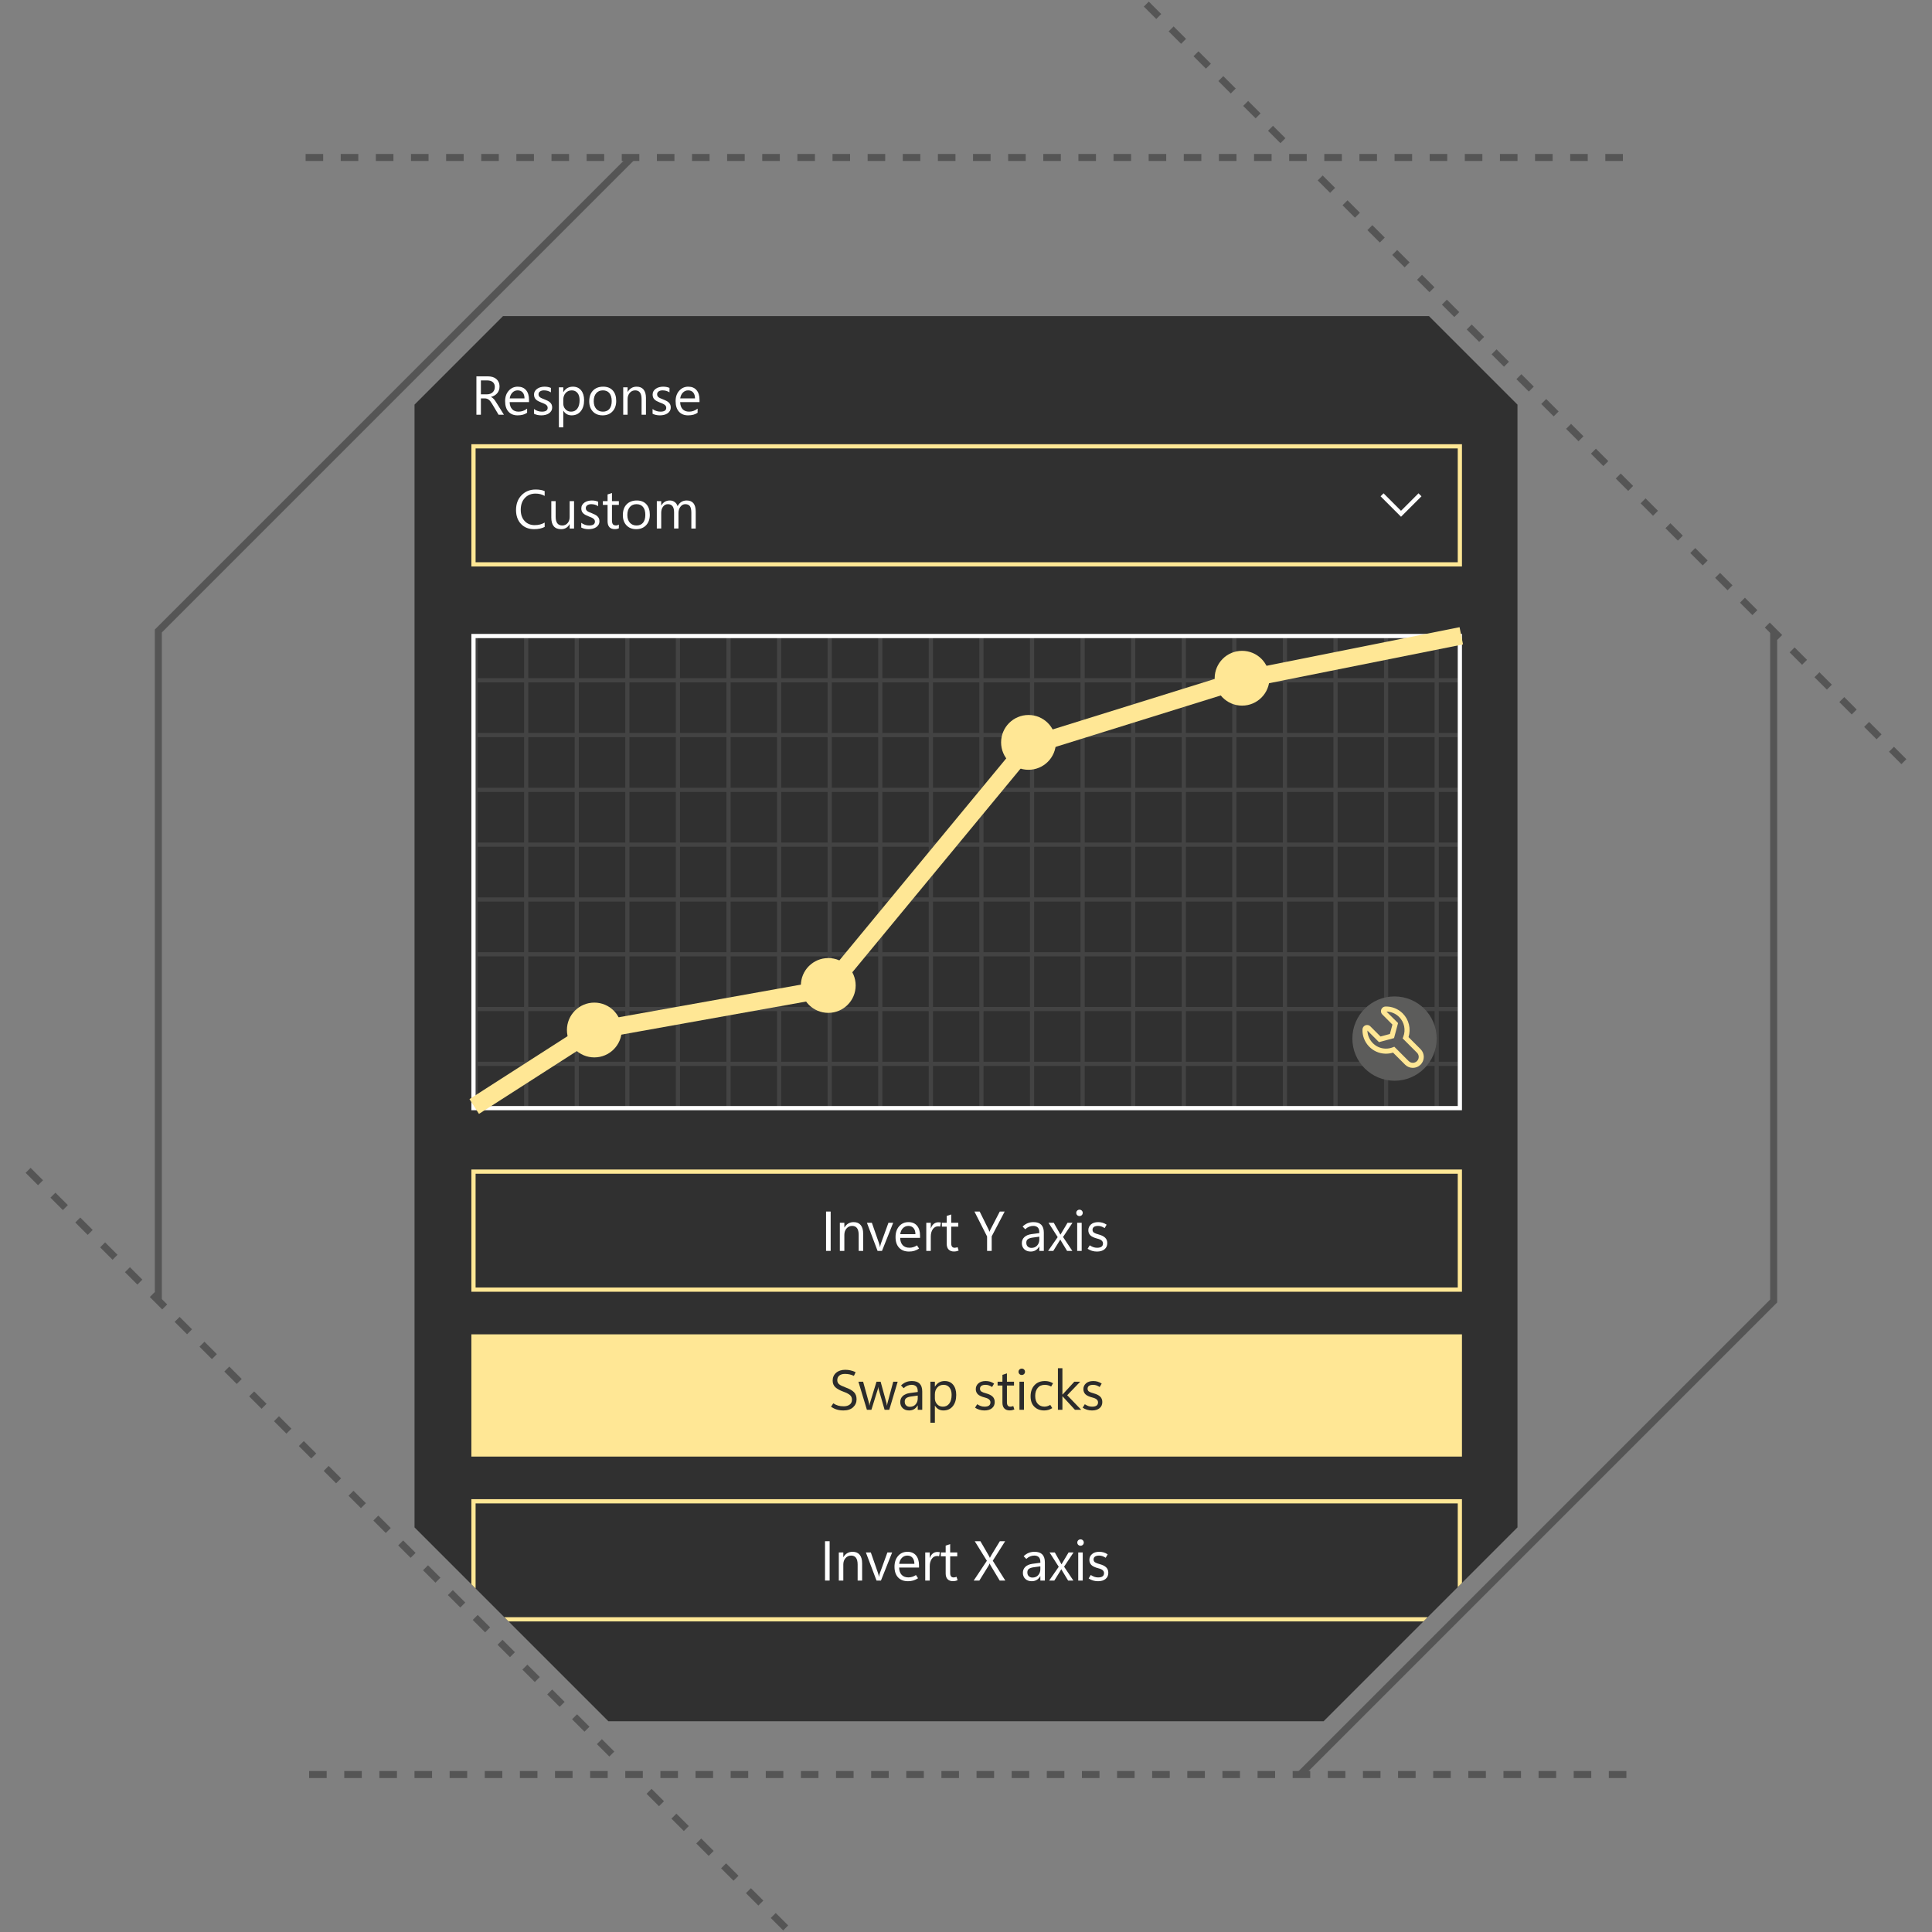 <svg xmlns="http://www.w3.org/2000/svg" xmlns:xlink="http://www.w3.org/1999/xlink" id="ps3-img-4" viewBox="0 0 550 550"><rect x="0" y="0" width="550" height="550" fill="#808080" stroke="none"/><g clip-path="url(#clip0_1105_9371)"><path d="M180.511 45.609L46.073 180.047V370.171H44.073V179.219L179.097 44.195L180.511 45.609Z" fill="#555555"/><path d="M542.707 216.123L541.293 217.537L537.758 214.002L539.172 212.588L542.707 216.123ZM535.636 209.051L534.222 210.465L530.687 206.93L532.101 205.516L535.636 209.051ZM528.564 201.98L527.15 203.394L523.615 199.859L525.029 198.445L528.564 201.98ZM521.494 194.91L520.08 196.324L516.544 192.788L517.958 191.374L521.494 194.91ZM514.423 187.838L513.009 189.252L509.474 185.717L510.888 184.303L514.423 187.838ZM507.352 180.767L505.938 182.181L502.403 178.646L503.817 177.232L507.352 180.767ZM500.28 173.696L498.866 175.11L495.331 171.575L496.745 170.161L500.28 173.696ZM493.21 166.625L491.796 168.039L488.26 164.503L489.674 163.089L493.21 166.625ZM486.139 159.554L484.725 160.968L481.189 157.432L482.603 156.018L486.139 159.554ZM479.067 152.483L477.653 153.897L474.118 150.362L475.532 148.948L479.067 152.483ZM471.996 145.412L470.582 146.826L467.047 143.291L468.461 141.877L471.996 145.412ZM464.926 138.341L463.512 139.755L459.976 136.219L461.39 134.805L464.926 138.341ZM457.854 131.27L456.44 132.684L452.904 129.148L454.318 127.734L457.854 131.27ZM450.783 124.199L449.369 125.613L445.834 122.078L447.248 120.664L450.783 124.199ZM443.712 117.127L442.298 118.541L438.763 115.006L440.177 113.592L443.712 117.127ZM436.641 110.056L435.227 111.47L431.692 107.935L433.106 106.521L436.641 110.056ZM429.57 102.986L428.156 104.4L424.62 100.864L426.034 99.45L429.57 102.986ZM422.499 95.915L421.085 97.329L417.549 93.793L418.963 92.379L422.499 95.915ZM415.428 88.843L414.014 90.257L410.479 86.722L411.893 85.308L415.428 88.843ZM408.356 81.772L406.942 83.186L403.407 79.651L404.821 78.237L408.356 81.772ZM401.285 74.701L399.871 76.115L396.336 72.58L397.75 71.166L401.285 74.701ZM394.215 67.63L392.801 69.044L389.265 65.508L390.679 64.094L394.215 67.63ZM387.144 60.559L385.73 61.973L382.195 58.438L383.609 57.024L387.144 60.559ZM380.072 53.488L378.658 54.902L375.123 51.367L376.537 49.953L380.072 53.488ZM365.931 39.346L364.517 40.76L360.981 37.224L362.395 35.81L365.931 39.346ZM358.859 32.275L357.445 33.689L353.909 30.153L355.323 28.739L358.859 32.275ZM351.788 25.204L350.374 26.618L346.839 23.083L348.253 21.669L351.788 25.204ZM344.717 18.132L343.303 19.546L339.768 16.011L341.182 14.597L344.717 18.132ZM337.646 11.061L336.232 12.475L332.697 8.94L334.111 7.526L337.646 11.061ZM330.575 3.991L329.161 5.405L325.625 1.869L327.039 0.455L330.575 3.991Z" fill="#555555"/><path d="M462 43.83V45.83H457V43.83H462ZM452 43.83V45.83H447V43.83H452ZM442 43.83V45.83H437V43.83H442ZM432 43.83V45.83H427V43.83H432ZM422 43.83V45.83H417V43.83H422ZM412 43.83V45.83H407V43.83H412ZM402 43.83V45.83H397V43.83H402ZM392 43.83V45.83H387V43.83H392ZM382 43.83V45.83H377V43.83H382ZM372 43.83V45.83H367V43.83H372ZM362 43.83V45.83H357V43.83H362ZM352 43.83V45.83H347V43.83H352ZM342 43.83V45.83H337V43.83H342ZM332 43.83V45.83H327V43.83H332ZM322 43.83V45.83H317V43.83H322ZM312 43.83V45.83H307V43.83H312ZM302 43.83V45.83H297V43.83H302ZM292 43.83V45.83H287V43.83H292ZM282 43.83V45.83H277V43.83H282ZM272 43.83V45.83H267V43.83H272ZM262 43.83V45.83H257V43.83H262ZM252 43.83V45.83H247V43.83H252ZM242 43.83V45.83H237V43.83H242ZM232 43.83V45.83H227V43.83H232ZM222 43.83V45.83H217V43.83H222ZM212 43.83V45.83H207V43.83H212ZM202 43.83V45.83H197V43.83H202ZM192 43.83V45.83H187V43.83H192ZM182 43.83V45.83H177V43.83H182ZM172 43.83V45.83H167V43.83H172ZM162 43.83V45.83H157V43.83H162ZM152 43.83V45.83H147V43.83H152ZM142 43.83V45.83H137V43.83H142ZM132 43.83V45.83H127V43.83H132ZM122 43.83V45.83H117V43.83H122ZM112 43.83V45.83H107V43.83H112ZM102 43.83V45.83H97V43.83H102ZM92 43.83V45.83H87V43.83H92Z" fill="#555555"/><path d="M505.927 179.83V370.781L370.903 505.805L369.489 504.391L503.927 369.953V179.83H505.927Z" fill="#555555"/><path d="M224.374 548.131L222.96 549.545L219.425 546.01L220.839 544.596L224.374 548.131ZM217.303 541.061L215.889 542.475L212.353 538.939L213.767 537.525L217.303 541.061ZM210.232 533.989L208.818 535.403L205.283 531.868L206.697 530.454L210.232 533.989ZM203.161 526.918L201.747 528.332L198.211 524.796L199.625 523.382L203.161 526.918ZM196.09 519.847L194.676 521.261L191.141 517.725L192.555 516.311L196.09 519.847ZM189.019 512.776L187.605 514.19L184.069 510.654L185.483 509.24L189.019 512.776ZM174.877 498.634L173.463 500.048L169.927 496.512L171.341 495.098L174.877 498.634ZM167.806 491.563L166.392 492.977L162.857 489.441L164.271 488.027L167.806 491.563ZM160.735 484.492L159.321 485.906L155.785 482.37L157.199 480.956L160.735 484.492ZM153.664 477.421L152.25 478.835L148.715 475.299L150.129 473.885L153.664 477.421ZM146.593 470.35L145.179 471.764L141.643 468.229L143.057 466.815L146.593 470.35ZM139.521 463.279L138.107 464.693L134.572 461.157L135.986 459.743L139.521 463.279ZM132.451 456.208L131.037 457.622L127.501 454.087L128.915 452.673L132.451 456.208ZM125.379 449.137L123.965 450.551L120.43 447.015L121.844 445.601L125.379 449.137ZM118.309 442.065L116.895 443.479L113.359 439.943L114.773 438.529L118.309 442.065ZM111.237 434.995L109.823 436.409L106.287 432.873L107.701 431.459L111.237 434.995ZM104.167 427.923L102.753 429.337L99.217 425.801L100.631 424.387L104.167 427.923ZM97.095 420.853L95.681 422.267L92.145 418.731L93.559 417.317L97.095 420.853ZM90.024 413.781L88.61 415.195L85.074 411.659L86.488 410.245L90.024 413.781ZM82.953 406.71L81.539 408.124L78.003 404.589L79.417 403.175L82.953 406.71ZM75.882 399.639L74.468 401.053L70.932 397.517L72.346 396.103L75.882 399.639ZM68.811 392.568L67.397 393.982L63.861 390.446L65.275 389.032L68.811 392.568ZM61.74 385.497L60.326 386.911L56.791 383.375L58.205 381.961L61.74 385.497ZM54.669 378.426L53.255 379.84L49.719 376.304L51.133 374.89L54.669 378.426ZM47.598 371.355L46.184 372.769L42.649 369.233L44.063 367.819L47.598 371.355ZM40.527 364.284L39.113 365.698L35.577 362.162L36.991 360.748L40.527 364.284ZM33.456 357.212L32.042 358.626L28.507 355.091L29.921 353.677L33.456 357.212ZM26.385 350.142L24.971 351.556L21.435 348.02L22.849 346.606L26.385 350.142ZM19.313 343.07L17.899 344.484L14.364 340.949L15.778 339.535L19.313 343.07ZM12.243 336L10.829 337.414L7.293 333.878L8.707 332.464L12.243 336Z" fill="#555555"/><path d="M463 504.171V506.171H458V504.171H463ZM453 504.171V506.171H448V504.171H453ZM443 504.171V506.171H438V504.171H443ZM433 504.171V506.171H428V504.171H433ZM423 504.171V506.171H418V504.171H423ZM413 504.171V506.171H408V504.171H413ZM403 504.171V506.171H398V504.171H403ZM393 504.171V506.171H388V504.171H393ZM383 504.171V506.171H378V504.171H383ZM373 504.171V506.171H368V504.171H373ZM363 504.171V506.171H358V504.171H363ZM353 504.171V506.171H348V504.171H353ZM343 504.171V506.171H338V504.171H343ZM333 504.171V506.171H328V504.171H333ZM323 504.171V506.171H318V504.171H323ZM313 504.171V506.171H308V504.171H313ZM303 504.171V506.171H298V504.171H303ZM293 504.171V506.171H288V504.171H293ZM283 504.171V506.171H278V504.171H283ZM273 504.171V506.171H268V504.171H273ZM263 504.171V506.171H258V504.171H263ZM253 504.171V506.171H248V504.171H253ZM243 504.171V506.171H238V504.171H243ZM233 504.171V506.171H228V504.171H233ZM223 504.171V506.171H218V504.171H223ZM213 504.171V506.171H208V504.171H213ZM203 504.171V506.171H198V504.171H203ZM193 504.171V506.171H188V504.171H193ZM183 504.171V506.171H178V504.171H183ZM173 504.171V506.171H168V504.171H173ZM163 504.171V506.171H158V504.171H163ZM153 504.171V506.171H148V504.171H153ZM143 504.171V506.171H138V504.171H143ZM133 504.171V506.171H128V504.171H133ZM123 504.171V506.171H118V504.171H123ZM113 504.171V506.171H108V504.171H113ZM103 504.171V506.171H98V504.171H103ZM93 504.171V506.171H88V504.171H93Z" fill="#555555"/><path d="M406.809 90H143.191L118.009 115.181V434.819L173.191 490H376.809L431.991 434.819V115.181L406.809 90Z" fill="#303030"/><path opacity="0.3" d="M414.991 194.262V193.062H409.591V181.062H408.391V193.062H395.191V181.062H393.991V193.062H380.791V181.062H379.591V193.062H366.391V181.062H365.191V193.062H351.991V181.062H350.791V193.062H337.591V181.062H336.391V193.062H323.191V181.062H321.991V193.062H308.791V181.062H307.591V193.062H294.391V181.062H293.191V193.062H279.991V181.062H278.791V193.062H265.591V181.062H264.391V193.062H251.191V181.062H249.991V193.062H236.791V181.062H235.591V193.062H222.391V181.062H221.191V193.062H207.991V181.062H206.791V193.062H193.591V181.062H192.391V193.062H179.191V181.062H177.991V193.062H164.791V181.062H163.591V193.062H150.391V181.062H149.191V193.062H135.991V181.062H134.791V315.833H135.991V303.462H149.191V315.833H150.391V303.462H163.591V315.833H164.791V303.462H177.991V315.833H179.191V303.462H192.391V315.833H193.591V303.462H206.791V315.833H207.991V303.462H221.191V315.833H222.391V303.462H235.591V315.833H236.791V303.462H249.991V315.833H251.191V303.462H264.391V315.833H265.591V303.462H278.791V315.833H279.991V303.462H293.191V315.833H294.391V303.462H307.591V315.833H308.791V303.462H321.991V315.833H323.191V303.462H336.391V315.833H337.591V303.462H350.791V315.833H351.991V303.462H365.191V315.833H366.391V303.462H379.591V315.833H380.791V303.462H393.991V315.833H395.191V303.462H408.391V315.833H409.591V303.462H414.991V302.262H409.591V287.862H414.991V286.662H409.591V272.262H414.991V271.062H409.591V256.662H414.991V255.462H409.591V241.062H414.991V239.862H409.591V225.462H414.991V224.262H409.591V209.862H414.991V208.662H409.591V194.262H414.991ZM393.991 194.262V208.662H380.791V194.262H393.991ZM179.191 241.062H192.391V255.462H179.191V241.062ZM177.991 255.462H164.791V241.062H177.991V255.462ZM193.591 241.062H206.791V255.462H193.591V241.062ZM207.991 241.062H221.191V255.462H207.991V241.062ZM222.391 241.062H235.591V255.462H222.391V241.062ZM236.791 241.062H249.991V255.462H236.791V241.062ZM251.191 241.062H264.391V255.462H251.191V241.062ZM265.591 241.062H278.791V255.462H265.591V241.062ZM279.991 241.062H293.191V255.462H279.991V241.062ZM294.391 241.062H307.591V255.462H294.391V241.062ZM308.791 241.062H321.991V255.462H308.791V241.062ZM323.191 241.062H336.391V255.462H323.191V241.062ZM337.591 241.062H350.791V255.462H337.591V241.062ZM351.991 241.062H365.191V255.462H351.991V241.062ZM351.991 239.862V225.462H365.191V239.862H351.991ZM350.791 239.862H337.591V225.462H350.791V239.862ZM336.391 239.862H323.191V225.462H336.391V239.862ZM321.991 239.862H308.791V225.462H321.991V239.862ZM307.591 239.862H294.391V225.462H307.591V239.862ZM293.191 239.862H279.991V225.462H293.191V239.862ZM278.791 239.862H265.591V225.462H278.791V239.862ZM264.391 239.862H251.191V225.462H264.391V239.862ZM249.991 239.862H236.791V225.462H249.991V239.862ZM235.591 239.862H222.391V225.462H235.591V239.862ZM221.191 239.862H207.991V225.462H221.191V239.862ZM206.791 239.862H193.591V225.462H206.791V239.862ZM192.391 239.862H179.191V225.462H192.391V239.862ZM177.991 239.862H164.791V225.462H177.991V239.862ZM163.591 239.862H150.391V225.462H163.591V239.862ZM163.591 241.062V255.462H150.391V241.062H163.591ZM163.591 256.662V271.062H150.391V256.662H163.591ZM164.791 256.662H177.991V271.062H164.791V256.662ZM179.191 256.662H192.391V271.062H179.191V256.662ZM193.591 256.662H206.791V271.062H193.591V256.662ZM207.991 256.662H221.191V271.062H207.991V256.662ZM222.391 256.662H235.591V271.062H222.391V256.662ZM236.791 256.662H249.991V271.062H236.791V256.662ZM251.191 256.662H264.391V271.062H251.191V256.662ZM265.591 256.662H278.791V271.062H265.591V256.662ZM279.991 256.662H293.191V271.062H279.991V256.662ZM294.391 256.662H307.591V271.062H294.391V256.662ZM308.791 256.662H321.991V271.062H308.791V256.662ZM323.191 256.662H336.391V271.062H323.191V256.662ZM337.591 256.662H350.791V271.062H337.591V256.662ZM351.991 256.662H365.191V271.062H351.991V256.662ZM366.391 256.662H379.591V271.062H366.391V256.662ZM366.391 255.462V241.062H379.591V255.462H366.391ZM366.391 239.862V225.462H379.591V239.862H366.391ZM366.391 224.262V209.862H379.591V224.262H366.391ZM365.191 224.262H351.991V209.862H365.191V224.262ZM350.791 224.262H337.591V209.862H350.791V224.262ZM336.391 224.262H323.191V209.862H336.391V224.262ZM321.991 224.262H308.791V209.862H321.991V224.262ZM307.591 224.262H294.391V209.862H307.591V224.262ZM293.191 224.262H279.991V209.862H293.191V224.262ZM278.791 224.262H265.591V209.862H278.791V224.262ZM264.391 224.262H251.191V209.862H264.391V224.262ZM249.991 224.262H236.791V209.862H249.991V224.262ZM235.591 224.262H222.391V209.862H235.591V224.262ZM221.191 224.262H207.991V209.862H221.191V224.262ZM206.791 224.262H193.591V209.862H206.791V224.262ZM192.391 224.262H179.191V209.862H192.391V224.262ZM177.991 224.262H164.791V209.862H177.991V224.262ZM163.591 224.262H150.391V209.862H163.591V224.262ZM149.191 224.262H135.991V209.862H149.191V224.262ZM149.191 225.462V239.862H135.991V225.462H149.191ZM149.191 241.062V255.462H135.991V241.062H149.191ZM149.191 256.662V271.062H135.991V256.662H149.191ZM149.191 272.262V286.662H135.991V272.262H149.191ZM150.391 272.262H163.591V286.662H150.391V272.262ZM164.791 272.262H177.991V286.662H164.791V272.262ZM179.191 272.262H192.391V286.662H179.191V272.262ZM193.591 272.262H206.791V286.662H193.591V272.262ZM207.991 272.262H221.191V286.662H207.991V272.262ZM222.391 272.262H235.591V286.662H222.391V272.262ZM236.791 272.262H249.991V286.662H236.791V272.262ZM251.191 272.262H264.391V286.662H251.191V272.262ZM265.591 272.262H278.791V286.662H265.591V272.262ZM279.991 272.262H293.191V286.662H279.991V272.262ZM294.391 272.262H307.591V286.662H294.391V272.262ZM308.791 272.262H321.991V286.662H308.791V272.262ZM323.191 272.262H336.391V286.662H323.191V272.262ZM337.591 272.262H350.791V286.662H337.591V272.262ZM351.991 272.262H365.191V286.662H351.991V272.262ZM366.391 272.262H379.591V286.662H366.391V272.262ZM380.791 272.262H393.991V286.662H380.791V272.262ZM380.791 271.062V256.662H393.991V271.062H380.791ZM380.791 255.462V241.062H393.991V255.462H380.791ZM380.791 239.862V225.462H393.991V239.862H380.791ZM380.791 224.262V209.862H393.991V224.262H380.791ZM379.591 194.262V208.662H366.391V194.262H379.591ZM365.191 194.262V208.662H351.991V194.262H365.191ZM350.791 194.262V208.662H337.591V194.262H350.791ZM336.391 194.262V208.662H323.191V194.262H336.391ZM321.991 194.262V208.662H308.791V194.262H321.991ZM307.591 194.262V208.662H294.391V194.262H307.591ZM293.191 194.262V208.662H279.991V194.262H293.191ZM278.791 194.262V208.662H265.591V194.262H278.791ZM264.391 194.262V208.662H251.191V194.262H264.391ZM249.991 194.262V208.662H236.791V194.262H249.991ZM235.591 194.262V208.662H222.391V194.262H235.591ZM221.191 194.262V208.662H207.991V194.262H221.191ZM206.791 194.262V208.662H193.591V194.262H206.791ZM192.391 194.262V208.662H179.191V194.262H192.391ZM177.991 194.262V208.662H164.791V194.262H177.991ZM163.591 194.262V208.662H150.391V194.262H163.591ZM149.191 194.262V208.662H135.991V194.262H149.191ZM135.991 302.262V287.862H149.191V302.262H135.991ZM150.391 302.262V287.862H163.591V302.262H150.391ZM164.791 302.262V287.862H177.991V302.262H164.791ZM179.191 302.262V287.862H192.391V302.262H179.191ZM193.591 302.262V287.862H206.791V302.262H193.591ZM207.991 302.262V287.862H221.191V302.262H207.991ZM222.391 302.262V287.862H235.591V302.262H222.391ZM236.791 302.262V287.862H249.991V302.262H236.791ZM251.191 302.262V287.862H264.391V302.262H251.191ZM265.591 302.262V287.862H278.791V302.262H265.591ZM279.991 302.262V287.862H293.191V302.262H279.991ZM294.391 302.262V287.862H307.591V302.262H294.391ZM308.791 302.262V287.862H321.991V302.262H308.791ZM323.191 302.262V287.862H336.391V302.262H323.191ZM337.591 302.262V287.862H350.791V302.262H337.591ZM351.991 302.262V287.862H365.191V302.262H351.991ZM366.391 302.262V287.862H379.591V302.262H366.391ZM380.791 302.262V287.862H393.991V302.262H380.791ZM408.391 302.262H395.191V287.862H408.391V302.262ZM408.391 286.662H395.191V272.262H408.391V286.662ZM408.391 271.062H395.191V256.662H408.391V271.062ZM408.391 255.462H395.191V241.062H408.391V255.462ZM408.391 239.862H395.191V225.462H408.391V239.862ZM408.391 224.262H395.191V209.862H408.391V224.262ZM408.391 208.662H395.191V194.262H408.391V208.662Z" fill="#707070"/><path d="M143.453 118.062H141.93L140.102 115C139.935 114.715 139.772 114.473 139.615 114.272C139.457 114.071 139.297 113.907 139.131 113.781C138.966 113.655 138.789 113.562 138.597 113.503C138.407 113.445 138.192 113.415 137.954 113.415H136.903V118.061H135.623V107.138H138.883C139.361 107.138 139.801 107.198 140.205 107.317C140.608 107.436 140.959 107.617 141.256 107.861C141.553 108.105 141.785 108.408 141.953 108.771C142.121 109.134 142.204 109.56 142.204 110.047C142.204 110.428 142.146 110.777 142.033 111.095C141.918 111.413 141.756 111.695 141.546 111.944C141.335 112.194 141.08 112.406 140.784 112.58C140.486 112.756 140.153 112.892 139.782 112.988V113.018C139.965 113.099 140.124 113.192 140.258 113.296C140.392 113.4 140.521 113.523 140.643 113.666C140.765 113.808 140.885 113.968 141.005 114.149C141.124 114.33 141.258 114.539 141.405 114.777L143.453 118.062ZM136.903 108.296V112.257H138.64C138.96 112.257 139.256 112.209 139.527 112.113C139.799 112.015 140.034 111.878 140.232 111.697C140.43 111.516 140.585 111.296 140.697 111.035C140.809 110.774 140.864 110.48 140.864 110.155C140.864 109.572 140.674 109.116 140.297 108.788C139.919 108.461 139.371 108.297 138.655 108.297H136.903V108.296Z" fill="white"/><path d="M150.598 114.474H145.091C145.112 115.344 145.345 116.014 145.792 116.485C146.239 116.959 146.853 117.194 147.635 117.194C148.513 117.194 149.321 116.904 150.057 116.326V117.499C149.371 117.997 148.465 118.245 147.338 118.245C146.236 118.245 145.371 117.891 144.74 117.182C144.11 116.474 143.795 115.477 143.795 114.192C143.795 112.978 144.139 111.989 144.828 111.225C145.516 110.461 146.37 110.079 147.391 110.079C148.412 110.079 149.201 110.409 149.76 111.069C150.318 111.729 150.598 112.645 150.598 113.819V114.474ZM149.319 113.415C149.313 112.694 149.141 112.133 148.797 111.731C148.455 111.33 147.979 111.13 147.369 111.13C146.78 111.13 146.279 111.341 145.868 111.762C145.457 112.184 145.203 112.735 145.106 113.416L149.319 113.415Z" fill="white"/><path d="M152.015 117.78V116.439C152.695 116.941 153.445 117.193 154.262 117.193C155.359 117.193 155.908 116.827 155.908 116.096C155.908 115.887 155.861 115.712 155.766 115.566C155.672 115.422 155.546 115.293 155.385 115.182C155.226 115.071 155.038 114.97 154.821 114.881C154.605 114.792 154.373 114.699 154.124 114.603C153.779 114.466 153.475 114.328 153.214 114.188C152.952 114.049 152.733 113.89 152.559 113.716C152.383 113.54 152.251 113.341 152.163 113.118C152.074 112.894 152.029 112.633 152.029 112.333C152.029 111.967 152.113 111.644 152.28 111.362C152.447 111.08 152.671 110.844 152.95 110.654C153.229 110.463 153.548 110.32 153.906 110.224C154.264 110.126 154.634 110.078 155.015 110.078C155.69 110.078 156.295 110.195 156.828 110.428V111.693C156.254 111.317 155.594 111.129 154.847 111.129C154.613 111.129 154.403 111.156 154.215 111.209C154.027 111.263 153.865 111.338 153.732 111.434C153.598 111.53 153.493 111.646 153.419 111.781C153.345 111.915 153.309 112.063 153.309 112.227C153.309 112.429 153.346 112.601 153.419 112.737C153.493 112.875 153.601 112.997 153.743 113.103C153.885 113.211 154.057 113.307 154.261 113.393C154.464 113.479 154.695 113.572 154.954 113.675C155.299 113.808 155.609 113.943 155.884 114.083C156.158 114.223 156.392 114.38 156.585 114.555C156.778 114.729 156.927 114.931 157.031 115.161C157.135 115.388 157.188 115.66 157.188 115.975C157.188 116.361 157.103 116.696 156.933 116.981C156.763 117.266 156.535 117.501 156.251 117.69C155.967 117.877 155.639 118.017 155.269 118.108C154.899 118.199 154.51 118.245 154.103 118.245C153.299 118.244 152.603 118.09 152.015 117.78Z" fill="white"/><path d="M160.385 116.934H160.355V121.65H159.105V110.262H160.355V111.633H160.385C160.999 110.597 161.899 110.079 163.082 110.079C164.088 110.079 164.872 110.429 165.436 111.127C165.999 111.825 166.282 112.761 166.282 113.933C166.282 115.239 165.964 116.283 165.33 117.067C164.696 117.851 163.827 118.244 162.725 118.244C161.713 118.244 160.934 117.807 160.385 116.934ZM160.354 113.789V114.878C160.354 115.523 160.564 116.07 160.982 116.52C161.401 116.969 161.933 117.194 162.578 117.194C163.335 117.194 163.928 116.904 164.357 116.326C164.786 115.747 165 114.942 165 113.912C165 113.042 164.8 112.362 164.398 111.87C163.996 111.376 163.453 111.131 162.768 111.131C162.042 111.131 161.458 111.384 161.016 111.889C160.575 112.394 160.354 113.027 160.354 113.789Z" fill="white"/><path d="M171.538 118.244C170.385 118.244 169.465 117.879 168.777 117.15C168.088 116.421 167.744 115.456 167.744 114.252C167.744 112.942 168.102 111.918 168.818 111.182C169.534 110.446 170.501 110.078 171.72 110.078C172.883 110.078 173.79 110.436 174.443 111.152C175.095 111.869 175.421 112.862 175.421 114.131C175.421 115.376 175.07 116.372 174.367 117.121C173.664 117.87 172.721 118.244 171.538 118.244ZM171.629 111.13C170.827 111.13 170.191 111.403 169.725 111.949C169.259 112.495 169.024 113.247 169.024 114.207C169.024 115.132 169.26 115.861 169.732 116.393C170.204 116.927 170.837 117.193 171.629 117.193C172.436 117.193 173.058 116.931 173.491 116.409C173.925 115.885 174.142 115.141 174.142 114.176C174.142 113.201 173.925 112.45 173.491 111.922C173.058 111.394 172.436 111.13 171.629 111.13Z" fill="white"/><path d="M183.893 118.062H182.643V113.613C182.643 111.957 182.039 111.13 180.83 111.13C180.205 111.13 179.688 111.364 179.28 111.834C178.872 112.304 178.667 112.897 178.667 113.613V118.062H177.417V110.262H178.667V111.557H178.697C179.286 110.571 180.139 110.079 181.256 110.079C182.109 110.079 182.762 110.354 183.214 110.905C183.666 111.456 183.892 112.253 183.892 113.293L183.893 118.062Z" fill="white"/><path d="M185.773 117.78V116.439C186.453 116.941 187.203 117.193 188.02 117.193C189.117 117.193 189.666 116.827 189.666 116.096C189.666 115.887 189.619 115.712 189.524 115.566C189.43 115.422 189.304 115.293 189.143 115.182C188.984 115.071 188.796 114.97 188.579 114.881C188.363 114.792 188.131 114.699 187.882 114.603C187.537 114.466 187.233 114.328 186.972 114.188C186.71 114.049 186.491 113.89 186.317 113.716C186.141 113.54 186.009 113.341 185.921 113.118C185.832 112.894 185.787 112.633 185.787 112.333C185.787 111.967 185.871 111.644 186.038 111.362C186.205 111.08 186.429 110.844 186.708 110.654C186.987 110.463 187.306 110.32 187.664 110.224C188.022 110.126 188.392 110.078 188.773 110.078C189.448 110.078 190.053 110.195 190.586 110.428V111.693C190.012 111.317 189.352 111.129 188.605 111.129C188.371 111.129 188.161 111.156 187.973 111.209C187.785 111.263 187.623 111.338 187.49 111.434C187.356 111.53 187.251 111.646 187.177 111.781C187.103 111.915 187.067 112.063 187.067 112.227C187.067 112.429 187.104 112.601 187.177 112.737C187.251 112.875 187.359 112.997 187.501 113.103C187.643 113.211 187.815 113.307 188.019 113.393C188.222 113.479 188.453 113.572 188.712 113.675C189.057 113.808 189.367 113.943 189.642 114.083C189.916 114.223 190.15 114.38 190.343 114.555C190.536 114.729 190.685 114.931 190.789 115.161C190.893 115.388 190.946 115.66 190.946 115.975C190.946 116.361 190.861 116.696 190.691 116.981C190.521 117.266 190.293 117.501 190.009 117.69C189.725 117.877 189.397 118.017 189.027 118.108C188.657 118.199 188.268 118.245 187.861 118.245C187.058 118.244 186.362 118.09 185.773 117.78Z" fill="white"/><path d="M199.135 114.474H193.628C193.649 115.344 193.882 116.014 194.329 116.485C194.776 116.959 195.39 117.194 196.172 117.194C197.05 117.194 197.858 116.904 198.594 116.326V117.499C197.908 117.997 197.002 118.245 195.875 118.245C194.773 118.245 193.908 117.891 193.277 117.182C192.647 116.474 192.332 115.477 192.332 114.192C192.332 112.978 192.676 111.989 193.365 111.225C194.053 110.461 194.907 110.079 195.928 110.079C196.949 110.079 197.738 110.409 198.297 111.069C198.855 111.729 199.135 112.645 199.135 113.819V114.474ZM197.855 113.415C197.849 112.694 197.677 112.133 197.333 111.731C196.991 111.33 196.515 111.13 195.905 111.13C195.316 111.13 194.815 111.341 194.404 111.762C193.993 112.184 193.739 112.735 193.642 113.416L197.855 113.415Z" fill="white"/><path d="M416.19 161.261H134.19V126.461H416.19V161.261ZM135.39 160.061H414.99V127.661H135.39V160.061Z" fill="#FFE795"/><path d="M155.056 150.005C154.249 150.431 153.243 150.644 152.039 150.644C150.485 150.644 149.241 150.144 148.306 149.144C147.371 148.144 146.904 146.831 146.904 145.206C146.904 143.457 147.43 142.047 148.481 140.97C149.531 139.893 150.865 139.356 152.48 139.356C153.516 139.356 154.374 139.506 155.054 139.805V141.169C154.272 140.731 153.408 140.515 152.464 140.515C151.21 140.515 150.193 140.932 149.414 141.771C148.634 142.609 148.244 143.729 148.244 145.13C148.244 146.46 148.609 147.52 149.338 148.31C150.066 149.1 151.022 149.494 152.205 149.494C153.302 149.494 154.251 149.25 155.054 148.763L155.056 150.005Z" fill="white"/><path d="M163.42 150.461H162.17V149.228H162.14C161.622 150.172 160.82 150.644 159.733 150.644C157.875 150.644 156.945 149.537 156.945 147.323V142.661H158.187V147.125C158.187 148.771 158.817 149.594 160.076 149.594C160.686 149.594 161.187 149.369 161.58 148.919C161.974 148.469 162.17 147.883 162.17 147.157V142.662H163.42V150.461Z" fill="white"/><path d="M165.47 150.18V148.839C166.151 149.341 166.9 149.593 167.717 149.593C168.814 149.593 169.363 149.227 169.363 148.496C169.363 148.286 169.316 148.112 169.222 147.966C169.128 147.82 169.002 147.692 168.84 147.582C168.681 147.469 168.493 147.369 168.277 147.28C168.061 147.191 167.829 147.098 167.58 147.002C167.234 146.864 166.931 146.727 166.67 146.588C166.408 146.447 166.189 146.29 166.016 146.115C165.84 145.94 165.708 145.739 165.62 145.517C165.531 145.294 165.486 145.031 165.486 144.731C165.486 144.365 165.569 144.042 165.737 143.761C165.905 143.48 166.128 143.243 166.407 143.053C166.686 142.861 167.005 142.719 167.363 142.622C167.721 142.525 168.09 142.477 168.472 142.477C169.147 142.477 169.752 142.592 170.285 142.827V144.091C169.711 143.714 169.051 143.527 168.304 143.527C168.07 143.527 167.86 143.555 167.672 143.609C167.484 143.663 167.322 143.739 167.189 143.834C167.055 143.931 166.95 144.047 166.876 144.181C166.802 144.315 166.766 144.463 166.766 144.626C166.766 144.829 166.803 145 166.876 145.136C166.95 145.275 167.058 145.397 167.2 145.502C167.342 145.61 167.514 145.707 167.718 145.792C167.921 145.878 168.152 145.972 168.412 146.074C168.757 146.207 169.066 146.343 169.341 146.482C169.615 146.623 169.849 146.778 170.042 146.955C170.235 147.129 170.384 147.33 170.488 147.56C170.593 147.788 170.645 148.062 170.645 148.378C170.645 148.762 170.56 149.098 170.39 149.383C170.22 149.668 169.992 149.902 169.708 150.092C169.424 150.279 169.096 150.419 168.726 150.511C168.356 150.601 167.967 150.647 167.56 150.647C166.755 150.645 166.059 150.489 165.47 150.18Z" fill="white"/><path d="M176.179 150.386C175.884 150.548 175.496 150.63 175.013 150.63C173.647 150.63 172.963 149.868 172.963 148.344V143.728H171.622V142.661H172.963V140.758L174.213 140.353V142.661H176.179V143.728H174.213V148.122C174.213 148.647 174.302 149.02 174.479 149.243C174.657 149.468 174.951 149.579 175.362 149.579C175.676 149.579 175.948 149.491 176.177 149.319L176.179 150.386Z" fill="white"/><path d="M181.106 150.644C179.954 150.644 179.033 150.279 178.345 149.551C177.657 148.821 177.312 147.856 177.312 146.653C177.312 145.342 177.67 144.321 178.386 143.583C179.103 142.847 180.069 142.478 181.288 142.478C182.451 142.478 183.358 142.836 184.011 143.551C184.663 144.268 184.99 145.262 184.99 146.531C184.99 147.775 184.639 148.772 183.936 149.52C183.235 150.268 182.29 150.644 181.106 150.644ZM181.199 143.53C180.397 143.53 179.76 143.804 179.294 144.349C178.828 144.896 178.593 145.647 178.593 146.608C178.593 147.531 178.829 148.259 179.301 148.79C179.774 149.324 180.407 149.592 181.199 149.592C182.006 149.592 182.628 149.331 183.061 148.81C183.495 148.287 183.712 147.541 183.712 146.577C183.712 145.602 183.495 144.85 183.061 144.322C182.627 143.794 182.007 143.53 181.199 143.53Z" fill="white"/><path d="M198.062 150.461H196.812V145.983C196.812 145.119 196.678 144.494 196.412 144.109C196.145 143.723 195.697 143.527 195.067 143.527C194.533 143.527 194.081 143.771 193.707 144.258C193.334 144.745 193.148 145.331 193.148 146.01V150.458H191.898V145.827C191.898 144.294 191.306 143.527 190.123 143.527C189.574 143.527 189.123 143.757 188.767 144.216C188.411 144.675 188.233 145.274 188.233 146.01V150.458H186.983V142.658H188.233V143.892H188.263C188.817 142.948 189.624 142.477 190.685 142.477C191.219 142.477 191.683 142.627 192.079 142.922C192.475 143.22 192.747 143.609 192.894 144.092C193.473 143.015 194.336 142.477 195.484 142.477C197.201 142.477 198.058 143.535 198.058 145.653V150.459L198.062 150.461Z" fill="white"/><path d="M398.841 147.11L393.016 141.286L393.866 140.438L398.841 145.413L403.816 140.438L404.666 141.286L398.841 147.11Z" fill="white"/><path d="M416.19 367.733H134.19V332.933H416.19V367.733ZM135.39 366.533H414.99V334.133H135.39V366.533Z" fill="#FFE795"/><path d="M416.19 414.658H134.19V379.858H416.19V414.658Z" fill="#FFE795"/><path d="M353.591 200.876C357.899 200.876 361.391 197.384 361.391 193.076C361.391 188.768 357.899 185.276 353.591 185.276C349.283 185.276 345.791 188.768 345.791 193.076C345.791 197.384 349.283 200.876 353.591 200.876Z" fill="#FFE795"/><path d="M292.791 219.142C297.099 219.142 300.591 215.65 300.591 211.342C300.591 207.034 297.099 203.542 292.791 203.542C288.483 203.542 284.991 207.034 284.991 211.342C284.991 215.65 288.483 219.142 292.791 219.142Z" fill="#FFE795"/><path d="M235.791 288.342C240.099 288.342 243.591 284.85 243.591 280.542C243.591 276.234 240.099 272.742 235.791 272.742C231.483 272.742 227.991 276.234 227.991 280.542C227.991 284.85 231.483 288.342 235.791 288.342Z" fill="#FFE795"/><path d="M169.191 301.02C173.499 301.02 176.991 297.528 176.991 293.22C176.991 288.912 173.499 285.42 169.191 285.42C164.883 285.42 161.391 288.912 161.391 293.22C161.391 297.528 164.883 301.02 169.191 301.02Z" fill="#FFE795"/><path d="M396.991 307.662C403.618 307.662 408.991 302.289 408.991 295.662C408.991 289.035 403.618 283.662 396.991 283.662C390.364 283.662 384.991 289.035 384.991 295.662C384.991 302.289 390.363 307.662 396.991 307.662Z" fill="#5C5C5B"/><path d="M402.203 303.998C401.404 303.998 400.605 303.694 399.997 303.086L396.566 299.655C395.847 299.883 395.102 299.984 394.338 299.961C392.552 299.903 390.896 299.154 389.673 297.85C388.451 296.546 387.809 294.844 387.867 293.058C387.889 292.711 388.028 292.407 388.26 292.178C388.781 291.668 389.618 291.677 390.126 292.195L393 295.07L395.677 294.353L396.394 291.676L393.52 288.797C393.294 288.575 393.154 288.27 393.133 287.944C393.11 287.594 393.226 287.254 393.458 286.989C393.691 286.723 394.013 286.565 394.366 286.543C396.229 286.47 398.028 287.193 399.327 288.497L399.328 288.498C401.096 290.275 401.719 292.876 400.978 295.244L404.41 298.676C405.626 299.892 405.626 301.871 404.41 303.088C403.801 303.694 403.002 303.998 402.203 303.998ZM396.927 297.979L401.014 302.066C401.668 302.72 402.734 302.72 403.389 302.067C404.044 301.412 404.045 300.345 403.39 299.691L399.304 295.605L399.476 295.166C400.243 293.216 399.784 290.996 398.306 289.511C397.349 288.551 396.046 288.001 394.696 287.977L397.998 291.244L396.852 295.526L392.569 296.674L389.268 293.372C389.302 294.619 389.803 295.883 390.721 296.862C391.68 297.886 392.98 298.474 394.383 298.519C395.101 298.538 395.814 298.419 396.486 298.153L396.927 297.979ZM389.104 293.206C389.105 293.206 389.105 293.207 389.104 293.206V293.206Z" fill="#FFE795"/><path d="M236.475 356.102H235.162V344.899H236.475V356.102Z" fill="white"/><path d="M245.729 356.102H244.448V351.539C244.448 350.69 244.293 350.053 243.983 349.629C243.673 349.205 243.208 348.992 242.588 348.992C241.947 348.992 241.418 349.233 240.998 349.715C240.578 350.197 240.369 350.805 240.369 351.539V356.102H239.088V348.102H240.369V349.43H240.4C240.702 348.925 241.072 348.546 241.509 348.293C241.946 348.04 242.452 347.914 243.025 347.914C243.9 347.914 244.57 348.197 245.033 348.762C245.496 349.327 245.728 350.143 245.728 351.211V356.102H245.729Z" fill="white"/><path d="M254.272 348.102L251.084 356.102H249.826L246.795 348.102H248.201L250.232 353.915C250.305 354.128 250.365 354.328 250.412 354.513C250.459 354.698 250.492 354.871 250.514 355.033H250.545C250.571 354.83 250.605 354.638 250.647 354.459C250.688 354.279 250.738 354.109 250.795 353.947L252.92 348.103H254.272V348.102Z" fill="white"/><path d="M261.917 352.391H256.261C256.282 353.292 256.52 353.986 256.976 354.473C257.432 354.96 258.071 355.203 258.894 355.203C259.253 355.203 259.614 355.15 259.976 355.043C260.338 354.936 260.696 354.766 261.05 354.531L261.644 355.445C261.191 355.736 260.738 355.95 260.285 356.086C259.832 356.222 259.334 356.289 258.793 356.289C257.584 356.289 256.642 355.93 255.965 355.211C255.288 354.492 254.947 353.49 254.942 352.203C254.937 350.916 255.276 349.88 255.962 349.094C256.647 348.307 257.536 347.914 258.63 347.914C259.671 347.914 260.48 348.254 261.056 348.934C261.632 349.614 261.919 350.555 261.919 351.758V352.391H261.917ZM260.605 351.345C260.6 350.605 260.42 350.029 260.066 349.615C259.712 349.201 259.225 348.994 258.605 348.994C257.996 348.994 257.478 349.206 257.054 349.631C256.63 350.056 256.37 350.627 256.277 351.346H260.605V351.345Z" fill="white"/><path d="M267.64 349.196C267.541 349.165 267.452 349.143 267.374 349.13C267.296 349.117 267.197 349.11 267.077 349.11C266.426 349.11 265.913 349.387 265.538 349.942C265.163 350.497 264.975 351.19 264.975 352.024V356.102H263.694V348.102H264.975V349.688H265.006C265.188 349.125 265.467 348.697 265.842 348.403C266.217 348.109 266.649 347.962 267.139 347.962C267.301 347.962 267.437 347.97 267.549 347.985C267.661 348 267.761 348.024 267.85 348.055L267.64 349.196Z" fill="white"/><path d="M272.909 356.009C272.69 356.097 272.475 356.164 272.264 356.208C272.053 356.252 271.815 356.274 271.549 356.274C270.914 356.274 270.415 356.088 270.053 355.715C269.691 355.342 269.51 354.792 269.51 354.063V349.196H268.135V348.102H269.51V346.149L270.791 345.735V348.102H272.807V349.196H270.791V353.915C270.791 354.374 270.873 354.704 271.037 354.907C271.201 355.11 271.447 355.212 271.775 355.212C271.931 355.212 272.082 355.194 272.228 355.157C272.374 355.12 272.496 355.079 272.595 355.032L272.909 356.009Z" fill="white"/><path d="M286.011 344.899L282.315 351.962V356.103H281.002V351.994L277.4 344.9H278.892L281.4 349.963C281.416 349.994 281.447 350.067 281.494 350.182C281.541 350.297 281.601 350.453 281.674 350.651H281.697C281.723 350.563 281.761 350.461 281.81 350.346C281.859 350.231 281.921 350.104 281.994 349.963L284.619 344.9H286.011V344.899Z" fill="white"/><path d="M297.154 356.102H295.872V354.852H295.841C295.565 355.331 295.226 355.69 294.822 355.93C294.418 356.17 293.948 356.289 293.411 356.289C292.661 356.289 292.054 356.07 291.591 355.633C291.128 355.196 290.896 354.615 290.896 353.891C290.896 353.209 291.13 352.643 291.599 352.196C292.068 351.749 292.732 351.462 293.591 351.337L295.872 351.032V350.852C295.872 350.18 295.717 349.702 295.404 349.418C295.091 349.134 294.675 348.992 294.154 348.992C293.738 348.992 293.336 349.07 292.951 349.226C292.566 349.382 292.203 349.622 291.865 349.945L291.115 349.172C291.563 348.74 292.038 348.422 292.544 348.219C293.05 348.016 293.612 347.914 294.232 347.914C295.201 347.914 295.931 348.162 296.421 348.66C296.911 349.158 297.154 349.904 297.154 350.898V356.102H297.154ZM295.871 352.852V352.055L293.941 352.321C293.353 352.405 292.91 352.553 292.613 352.766C292.316 352.979 292.168 353.315 292.168 353.774C292.168 354.253 292.307 354.619 292.586 354.872C292.865 355.125 293.205 355.251 293.606 355.251C294.299 355.251 294.85 355.024 295.258 354.571C295.666 354.118 295.871 353.545 295.871 352.852Z" fill="white"/><path d="M305.313 348.102L302.625 352.149L305.266 356.102H303.774L302.204 353.508C302.152 353.424 302.097 353.334 302.04 353.235C301.983 353.136 301.92 353.024 301.852 352.899H301.821C301.805 352.92 301.768 352.983 301.708 353.087C301.648 353.191 301.563 353.332 301.454 353.509L299.852 356.103H298.375L301.102 352.181L298.493 348.103H299.985L301.532 350.837C301.589 350.941 301.645 351.046 301.7 351.15C301.755 351.254 301.811 351.359 301.868 351.463H301.899C301.962 351.359 302.024 351.254 302.087 351.15C302.15 351.046 302.212 350.941 302.275 350.837L303.9 348.103H305.313V348.102Z" fill="white"/><path d="M307.309 346.188C307.049 346.188 306.83 346.101 306.653 345.926C306.476 345.751 306.387 345.537 306.387 345.281C306.387 345.025 306.475 344.811 306.653 344.636C306.831 344.461 307.049 344.374 307.309 344.374C307.569 344.374 307.788 344.461 307.965 344.636C308.142 344.811 308.231 345.025 308.231 345.281C308.231 345.537 308.143 345.751 307.965 345.926C307.787 346.101 307.569 346.188 307.309 346.188ZM307.934 356.102H306.653V348.102H307.934V356.102Z" fill="white"/><path d="M309.617 355.501L310.226 354.517C310.575 354.746 310.916 354.919 311.249 355.037C311.582 355.155 311.942 355.213 312.327 355.213C312.874 355.213 313.289 355.111 313.573 354.908C313.857 354.705 313.999 354.4 313.999 353.994C313.999 353.666 313.872 353.389 313.62 353.162C313.368 352.935 312.973 352.754 312.436 352.619C311.436 352.364 310.751 352.042 310.381 351.654C310.011 351.266 309.826 350.788 309.826 350.22C309.826 349.564 310.074 349.015 310.568 348.575C311.062 348.135 311.753 347.915 312.638 347.915C313.065 347.915 313.472 347.97 313.857 348.079C314.242 348.188 314.636 348.376 315.037 348.642L314.467 349.611C314.102 349.382 313.776 349.222 313.487 349.131C313.198 349.04 312.905 348.994 312.608 348.994C312.092 348.994 311.699 349.089 311.428 349.279C311.157 349.469 311.022 349.744 311.022 350.103C311.022 350.462 311.161 350.733 311.44 350.916C311.719 351.099 312.168 351.27 312.788 351.432C313.601 351.651 314.208 351.957 314.612 352.35C315.016 352.743 315.217 353.258 315.217 353.893C315.217 354.633 314.955 355.217 314.432 355.647C313.909 356.077 313.191 356.292 312.28 356.292C311.79 356.292 311.321 356.224 310.87 356.089C310.419 355.954 310.003 355.756 309.617 355.501Z" fill="white"/><path d="M236.573 400.48L237.214 399.496C237.673 399.793 238.13 400.009 238.589 400.144C239.048 400.279 239.581 400.347 240.191 400.347C240.873 400.347 241.435 400.187 241.875 399.867C242.315 399.547 242.535 399.079 242.535 398.465C242.535 397.918 242.349 397.481 241.976 397.152C241.603 396.824 240.993 396.506 240.144 396.199C239.092 395.819 238.312 395.39 237.804 394.914C237.296 394.438 237.042 393.809 237.042 393.027C237.042 392.111 237.372 391.368 238.03 390.8C238.689 390.232 239.555 389.948 240.628 389.948C241.128 389.948 241.618 390.001 242.097 390.108C242.576 390.215 243.071 390.388 243.581 390.628L243.089 391.683C242.662 391.485 242.247 391.342 241.843 391.253C241.439 391.165 241.003 391.12 240.534 391.12C239.862 391.12 239.331 391.278 238.94 391.593C238.549 391.908 238.354 392.345 238.354 392.902C238.354 393.392 238.534 393.782 238.893 394.074C239.252 394.366 239.852 394.662 240.69 394.965C241.815 395.371 242.622 395.824 243.112 396.324C243.602 396.824 243.846 397.498 243.846 398.347C243.846 399.253 243.518 400.01 242.862 400.617C242.206 401.224 241.284 401.527 240.096 401.527C239.43 401.527 238.815 401.443 238.252 401.277C237.689 401.111 237.13 400.845 236.573 400.48Z" fill="#2B2B2B"/><path d="M255.553 393.34L253.155 401.34H251.827L250.171 395.598C250.13 395.452 250.102 395.328 250.089 395.227C250.076 395.125 250.064 395.007 250.054 394.872H250.023C250.013 395.007 249.994 395.124 249.968 395.224C249.942 395.323 249.905 395.448 249.859 395.599L248.07 401.341H246.789L244.367 393.341H245.711L247.367 399.357C247.393 399.445 247.415 399.55 247.433 399.67C247.451 399.79 247.466 399.925 247.476 400.076H247.539C247.549 399.961 247.565 399.843 247.586 399.721C247.607 399.598 247.638 399.473 247.68 399.342L249.524 393.342H250.696L252.352 399.373C252.378 399.472 252.4 399.58 252.418 399.697C252.436 399.814 252.453 399.945 252.469 400.092H252.532C252.537 399.988 252.552 399.876 252.575 399.756C252.598 399.636 252.628 399.508 252.665 399.373L254.29 393.342H255.553V393.34Z" fill="#2B2B2B"/><path d="M262.541 401.34H261.26V400.09H261.229C260.953 400.569 260.613 400.928 260.209 401.168C259.805 401.408 259.336 401.527 258.799 401.527C258.049 401.527 257.442 401.308 256.979 400.871C256.516 400.434 256.284 399.853 256.284 399.129C256.284 398.447 256.518 397.881 256.987 397.434C257.456 396.987 258.12 396.7 258.979 396.575L261.26 396.27V396.09C261.26 395.418 261.104 394.94 260.791 394.656C260.478 394.372 260.062 394.23 259.541 394.23C259.125 394.23 258.723 394.308 258.338 394.464C257.953 394.62 257.59 394.86 257.252 395.183L256.502 394.41C256.95 393.978 257.426 393.66 257.932 393.457C258.438 393.254 259 393.152 259.62 393.152C260.589 393.152 261.318 393.4 261.808 393.898C262.298 394.396 262.542 395.142 262.542 396.136V401.34H262.541ZM261.26 398.09V397.293L259.33 397.559C258.742 397.643 258.299 397.791 258.002 398.004C257.705 398.217 257.557 398.553 257.557 399.012C257.557 399.491 257.696 399.857 257.975 400.11C258.254 400.363 258.594 400.489 258.995 400.489C259.688 400.489 260.239 400.262 260.647 399.809C261.055 399.356 261.26 398.783 261.26 398.09Z" fill="#2B2B2B"/><path d="M266.171 400.183H266.14V405.019H264.859V393.339H266.14V394.745H266.171C266.489 394.214 266.878 393.815 267.339 393.55C267.8 393.285 268.333 393.152 268.937 393.152C269.968 393.152 270.773 393.51 271.351 394.226C271.929 394.942 272.218 395.902 272.218 397.105C272.218 398.443 271.892 399.515 271.241 400.32C270.59 401.125 269.7 401.527 268.569 401.527C268.053 401.527 267.595 401.415 267.194 401.191C266.793 400.967 266.452 400.631 266.171 400.183ZM266.14 396.957V398.074C266.14 398.736 266.355 399.297 266.785 399.758C267.215 400.219 267.76 400.449 268.422 400.449C269.198 400.449 269.806 400.152 270.246 399.558C270.686 398.964 270.906 398.138 270.906 397.081C270.906 396.19 270.701 395.493 270.289 394.987C269.877 394.481 269.32 394.229 268.617 394.229C267.872 394.229 267.273 394.488 266.82 395.006C266.367 395.524 266.14 396.176 266.14 396.957Z" fill="#2B2B2B"/><path d="M277.577 400.738L278.186 399.754C278.535 399.983 278.876 400.156 279.209 400.274C279.542 400.392 279.902 400.45 280.287 400.45C280.834 400.45 281.249 400.348 281.533 400.145C281.817 399.942 281.959 399.637 281.959 399.231C281.959 398.903 281.832 398.626 281.58 398.399C281.328 398.172 280.933 397.991 280.396 397.856C279.396 397.601 278.711 397.279 278.341 396.891C277.971 396.503 277.786 396.025 277.786 395.457C277.786 394.801 278.034 394.252 278.528 393.812C279.022 393.372 279.713 393.152 280.598 393.152C281.025 393.152 281.432 393.207 281.817 393.316C282.202 393.425 282.596 393.613 282.997 393.879L282.427 394.848C282.062 394.619 281.736 394.459 281.447 394.368C281.158 394.277 280.865 394.231 280.568 394.231C280.052 394.231 279.659 394.326 279.388 394.516C279.117 394.706 278.982 394.981 278.982 395.34C278.982 395.699 279.121 395.97 279.4 396.153C279.679 396.336 280.128 396.507 280.748 396.669C281.561 396.888 282.168 397.194 282.572 397.587C282.976 397.98 283.177 398.495 283.177 399.13C283.177 399.87 282.915 400.454 282.392 400.884C281.869 401.314 281.151 401.529 280.24 401.529C279.75 401.529 279.281 401.461 278.83 401.326C278.379 401.191 277.962 400.994 277.577 400.738Z" fill="#2B2B2B"/><path d="M288.769 401.246C288.55 401.334 288.335 401.401 288.124 401.445C287.913 401.489 287.675 401.511 287.409 401.511C286.774 401.511 286.275 401.325 285.913 400.952C285.551 400.579 285.37 400.029 285.37 399.3V394.433H283.995V393.339H285.37V391.386L286.651 390.972V393.339H288.667V394.433H286.651V399.152C286.651 399.611 286.733 399.941 286.897 400.144C287.061 400.347 287.307 400.449 287.635 400.449C287.791 400.449 287.942 400.431 288.088 400.394C288.234 400.357 288.356 400.316 288.456 400.269L288.769 401.246Z" fill="#2B2B2B"/><path d="M290.874 391.426C290.614 391.426 290.395 391.339 290.218 391.164C290.041 390.99 289.952 390.775 289.952 390.519C289.952 390.263 290.04 390.049 290.218 389.874C290.395 389.7 290.614 389.612 290.874 389.612C291.134 389.612 291.353 389.699 291.53 389.874C291.707 390.048 291.796 390.263 291.796 390.519C291.796 390.775 291.708 390.989 291.53 391.164C291.353 391.338 291.135 391.426 290.874 391.426ZM291.499 401.34H290.218V393.34H291.499V401.34Z" fill="#2B2B2B"/><path d="M299.56 400.863C299.19 401.092 298.82 401.26 298.451 401.367C298.082 401.474 297.678 401.527 297.24 401.527C296.115 401.527 295.192 401.178 294.47 400.48C293.748 399.782 293.388 398.792 293.388 397.511C293.388 396.209 293.751 395.157 294.478 394.355C295.205 393.553 296.203 393.152 297.474 393.152C297.886 393.152 298.277 393.201 298.65 393.3C299.023 393.399 299.398 393.56 299.779 393.784L299.24 394.722C298.943 394.556 298.652 394.433 298.365 394.355C298.078 394.277 297.766 394.238 297.427 394.238C296.547 394.238 295.872 394.533 295.404 395.121C294.936 395.709 294.701 396.457 294.701 397.363C294.701 398.363 294.947 399.126 295.439 399.652C295.931 400.178 296.568 400.441 297.349 400.441C297.604 400.441 297.871 400.4 298.15 400.32C298.429 400.24 298.709 400.113 298.99 399.941L299.56 400.863Z" fill="#2B2B2B"/><path d="M307.805 401.34H306.008L302.477 397.496H302.446V401.34H301.165V389.496H302.446V397.004H302.477L305.836 393.34H307.516L303.805 397.199L307.805 401.34Z" fill="#2B2B2B"/><path d="M308.207 400.738L308.816 399.754C309.165 399.983 309.506 400.156 309.839 400.274C310.172 400.392 310.532 400.45 310.917 400.45C311.464 400.45 311.879 400.348 312.163 400.145C312.447 399.942 312.589 399.637 312.589 399.231C312.589 398.903 312.462 398.626 312.21 398.399C311.958 398.172 311.563 397.991 311.026 397.856C310.026 397.601 309.341 397.279 308.971 396.891C308.601 396.503 308.416 396.025 308.416 395.457C308.416 394.801 308.664 394.252 309.158 393.812C309.652 393.372 310.343 393.152 311.228 393.152C311.655 393.152 312.062 393.207 312.447 393.316C312.832 393.425 313.226 393.613 313.627 393.879L313.057 394.848C312.692 394.619 312.366 394.459 312.077 394.368C311.788 394.277 311.495 394.231 311.198 394.231C310.682 394.231 310.289 394.326 310.018 394.516C309.747 394.706 309.612 394.981 309.612 395.34C309.612 395.699 309.751 395.97 310.03 396.153C310.309 396.336 310.758 396.507 311.378 396.669C312.191 396.888 312.798 397.194 313.202 397.587C313.606 397.98 313.807 398.495 313.807 399.13C313.807 399.87 313.545 400.454 313.022 400.884C312.499 401.314 311.781 401.529 310.87 401.529C310.38 401.529 309.911 401.461 309.46 401.326C309.009 401.191 308.592 400.994 308.207 400.738Z" fill="#2B2B2B"/><path d="M236.178 449.952H234.865V438.749H236.178V449.952Z" fill="white"/><path d="M245.432 449.952H244.151V445.389C244.151 444.54 243.996 443.903 243.686 443.479C243.376 443.055 242.911 442.842 242.291 442.842C241.65 442.842 241.121 443.083 240.701 443.565C240.281 444.047 240.072 444.655 240.072 445.389V449.952H238.791V441.952H240.072V443.28H240.103C240.405 442.775 240.775 442.396 241.212 442.143C241.649 441.89 242.155 441.764 242.728 441.764C243.603 441.764 244.273 442.047 244.736 442.612C245.199 443.177 245.431 443.993 245.431 445.061V449.952H245.432Z" fill="white"/><path d="M253.975 441.952L250.787 449.952H249.529L246.498 441.952H247.904L249.935 447.765C250.008 447.978 250.068 448.178 250.115 448.363C250.162 448.548 250.195 448.721 250.217 448.883H250.248C250.274 448.68 250.308 448.488 250.35 448.309C250.391 448.129 250.441 447.959 250.498 447.797L252.623 441.953H253.975V441.952Z" fill="white"/><path d="M261.621 446.241H255.965C255.986 447.142 256.224 447.836 256.68 448.323C257.136 448.81 257.775 449.053 258.598 449.053C258.957 449.053 259.318 449 259.68 448.893C260.042 448.786 260.4 448.616 260.754 448.381L261.348 449.295C260.895 449.586 260.442 449.8 259.989 449.936C259.536 450.072 259.038 450.139 258.497 450.139C257.288 450.139 256.346 449.78 255.669 449.061C254.992 448.342 254.651 447.34 254.646 446.053C254.641 444.766 254.98 443.73 255.666 442.944C256.351 442.157 257.24 441.764 258.334 441.764C259.375 441.764 260.184 442.104 260.76 442.784C261.336 443.464 261.623 444.405 261.623 445.608V446.241H261.621ZM260.309 445.194C260.304 444.454 260.124 443.878 259.77 443.464C259.416 443.05 258.929 442.843 258.309 442.843C257.7 442.843 257.182 443.055 256.758 443.48C256.334 443.905 256.074 444.476 255.981 445.195H260.309V445.194Z" fill="white"/><path d="M267.343 443.046C267.244 443.015 267.155 442.993 267.077 442.98C266.999 442.967 266.9 442.96 266.78 442.96C266.129 442.96 265.616 443.237 265.241 443.792C264.866 444.347 264.678 445.04 264.678 445.874V449.952H263.397V441.952H264.678V443.538H264.709C264.891 442.975 265.17 442.547 265.545 442.253C265.92 441.959 266.352 441.812 266.842 441.812C267.004 441.812 267.14 441.82 267.252 441.835C267.364 441.85 267.464 441.874 267.553 441.905L267.343 443.046Z" fill="white"/><path d="M272.612 449.858C272.393 449.946 272.178 450.013 271.967 450.057C271.756 450.101 271.518 450.123 271.252 450.123C270.617 450.123 270.118 449.937 269.756 449.564C269.394 449.191 269.213 448.641 269.213 447.912V443.045H267.838V441.951H269.213V439.998L270.494 439.584V441.951H272.51V443.045H270.494V447.764C270.494 448.223 270.576 448.553 270.74 448.756C270.904 448.959 271.15 449.061 271.478 449.061C271.634 449.061 271.785 449.043 271.931 449.006C272.077 448.969 272.199 448.928 272.298 448.881L272.612 449.858Z" fill="white"/><path d="M286.191 449.952H284.589L282.011 445.663C281.97 445.595 281.927 445.516 281.886 445.425C281.845 445.334 281.8 445.228 281.753 445.109H281.722C281.696 445.172 281.661 445.248 281.617 445.339C281.573 445.43 281.519 445.538 281.457 445.663L278.801 449.952H277.192L280.942 444.319L277.489 438.749H279.098L281.387 442.687C281.46 442.817 281.53 442.947 281.598 443.078C281.666 443.209 281.728 443.338 281.786 443.469H281.817C281.901 443.297 281.979 443.143 282.051 443.008C282.123 442.873 282.192 442.756 282.254 442.656L284.637 438.75H286.145L282.621 444.305L286.191 449.952Z" fill="white"/><path d="M297.449 449.952H296.168V448.702H296.137C295.861 449.181 295.521 449.54 295.117 449.78C294.713 450.02 294.244 450.139 293.707 450.139C292.957 450.139 292.35 449.92 291.887 449.483C291.424 449.046 291.192 448.465 291.192 447.741C291.192 447.059 291.426 446.493 291.895 446.046C292.364 445.599 293.028 445.312 293.887 445.187L296.168 444.882V444.702C296.168 444.03 296.012 443.552 295.699 443.268C295.386 442.984 294.97 442.842 294.449 442.842C294.033 442.842 293.631 442.92 293.246 443.076C292.861 443.232 292.498 443.472 292.16 443.795L291.41 443.022C291.858 442.59 292.334 442.272 292.84 442.069C293.346 441.866 293.908 441.764 294.528 441.764C295.497 441.764 296.226 442.012 296.716 442.51C297.206 443.008 297.45 443.754 297.45 444.748V449.952H297.449ZM296.168 446.702V445.905L294.238 446.171C293.65 446.255 293.207 446.403 292.91 446.616C292.613 446.829 292.465 447.165 292.465 447.624C292.465 448.103 292.604 448.469 292.883 448.722C293.162 448.975 293.502 449.101 293.903 449.101C294.596 449.101 295.147 448.874 295.555 448.421C295.963 447.968 296.168 447.395 296.168 446.702Z" fill="white"/><path d="M305.61 441.952L302.922 445.999L305.563 449.952H304.071L302.501 447.358C302.449 447.274 302.394 447.184 302.337 447.085C302.28 446.986 302.217 446.874 302.149 446.749H302.118C302.102 446.77 302.065 446.833 302.005 446.937C301.945 447.041 301.86 447.182 301.751 447.359L300.149 449.953H298.672L301.399 446.031L298.79 441.953H300.282L301.829 444.687C301.886 444.791 301.942 444.896 301.997 445C302.052 445.104 302.108 445.209 302.165 445.313H302.196C302.259 445.209 302.321 445.104 302.384 445C302.447 444.896 302.509 444.791 302.572 444.687L304.197 441.953H305.61V441.952Z" fill="white"/><path d="M307.607 440.038C307.347 440.038 307.128 439.951 306.951 439.776C306.774 439.601 306.685 439.387 306.685 439.131C306.685 438.875 306.773 438.661 306.951 438.486C307.129 438.311 307.347 438.224 307.607 438.224C307.867 438.224 308.086 438.311 308.263 438.486C308.44 438.661 308.529 438.875 308.529 439.131C308.529 439.387 308.441 439.601 308.263 439.776C308.085 439.951 307.867 440.038 307.607 440.038ZM308.232 449.952H306.951V441.952H308.232V449.952Z" fill="white"/><path d="M309.914 449.35L310.523 448.366C310.872 448.595 311.213 448.768 311.546 448.886C311.879 449.004 312.239 449.062 312.624 449.062C313.171 449.062 313.586 448.96 313.87 448.757C314.154 448.554 314.296 448.249 314.296 447.843C314.296 447.515 314.169 447.238 313.917 447.011C313.665 446.784 313.27 446.603 312.733 446.468C311.733 446.213 311.048 445.891 310.678 445.503C310.308 445.115 310.123 444.637 310.123 444.069C310.123 443.413 310.371 442.864 310.865 442.424C311.359 441.984 312.05 441.764 312.935 441.764C313.362 441.764 313.769 441.819 314.154 441.928C314.539 442.037 314.933 442.225 315.334 442.491L314.764 443.46C314.399 443.231 314.073 443.071 313.784 442.98C313.495 442.889 313.202 442.843 312.905 442.843C312.389 442.843 311.996 442.938 311.725 443.128C311.454 443.318 311.319 443.593 311.319 443.952C311.319 444.311 311.458 444.582 311.737 444.765C312.016 444.948 312.465 445.119 313.085 445.281C313.898 445.5 314.505 445.806 314.909 446.199C315.313 446.592 315.514 447.107 315.514 447.742C315.514 448.482 315.252 449.066 314.729 449.496C314.206 449.926 313.488 450.141 312.577 450.141C312.087 450.141 311.618 450.073 311.167 449.938C310.716 449.803 310.299 449.606 309.914 449.35Z" fill="white"/><path d="M134.19 451L135.39 452.2V427.982H414.99V451.819L416.19 450.619V426.782H134.19V451Z" fill="#FFE795"/><path d="M406.426 460.382H143.572L144.772 461.582H405.226L406.426 460.382Z" fill="#FFE795"/><path d="M416.19 316.062H134.19V180.462H416.19V316.062ZM135.39 314.862H414.99V181.662H135.39V314.862Z" fill="white"/><path d="M135 315L168.5 293.5L235.5 281.5L292.5 212.5L353.5 193.5L416 181" stroke="#FFE795" stroke-width="5" stroke-miterlimit="10" fill="none"/></g><defs><clipPath id="clip0_1105_9371"><rect width="550" height="550" fill="white"/></clipPath></defs></svg>
